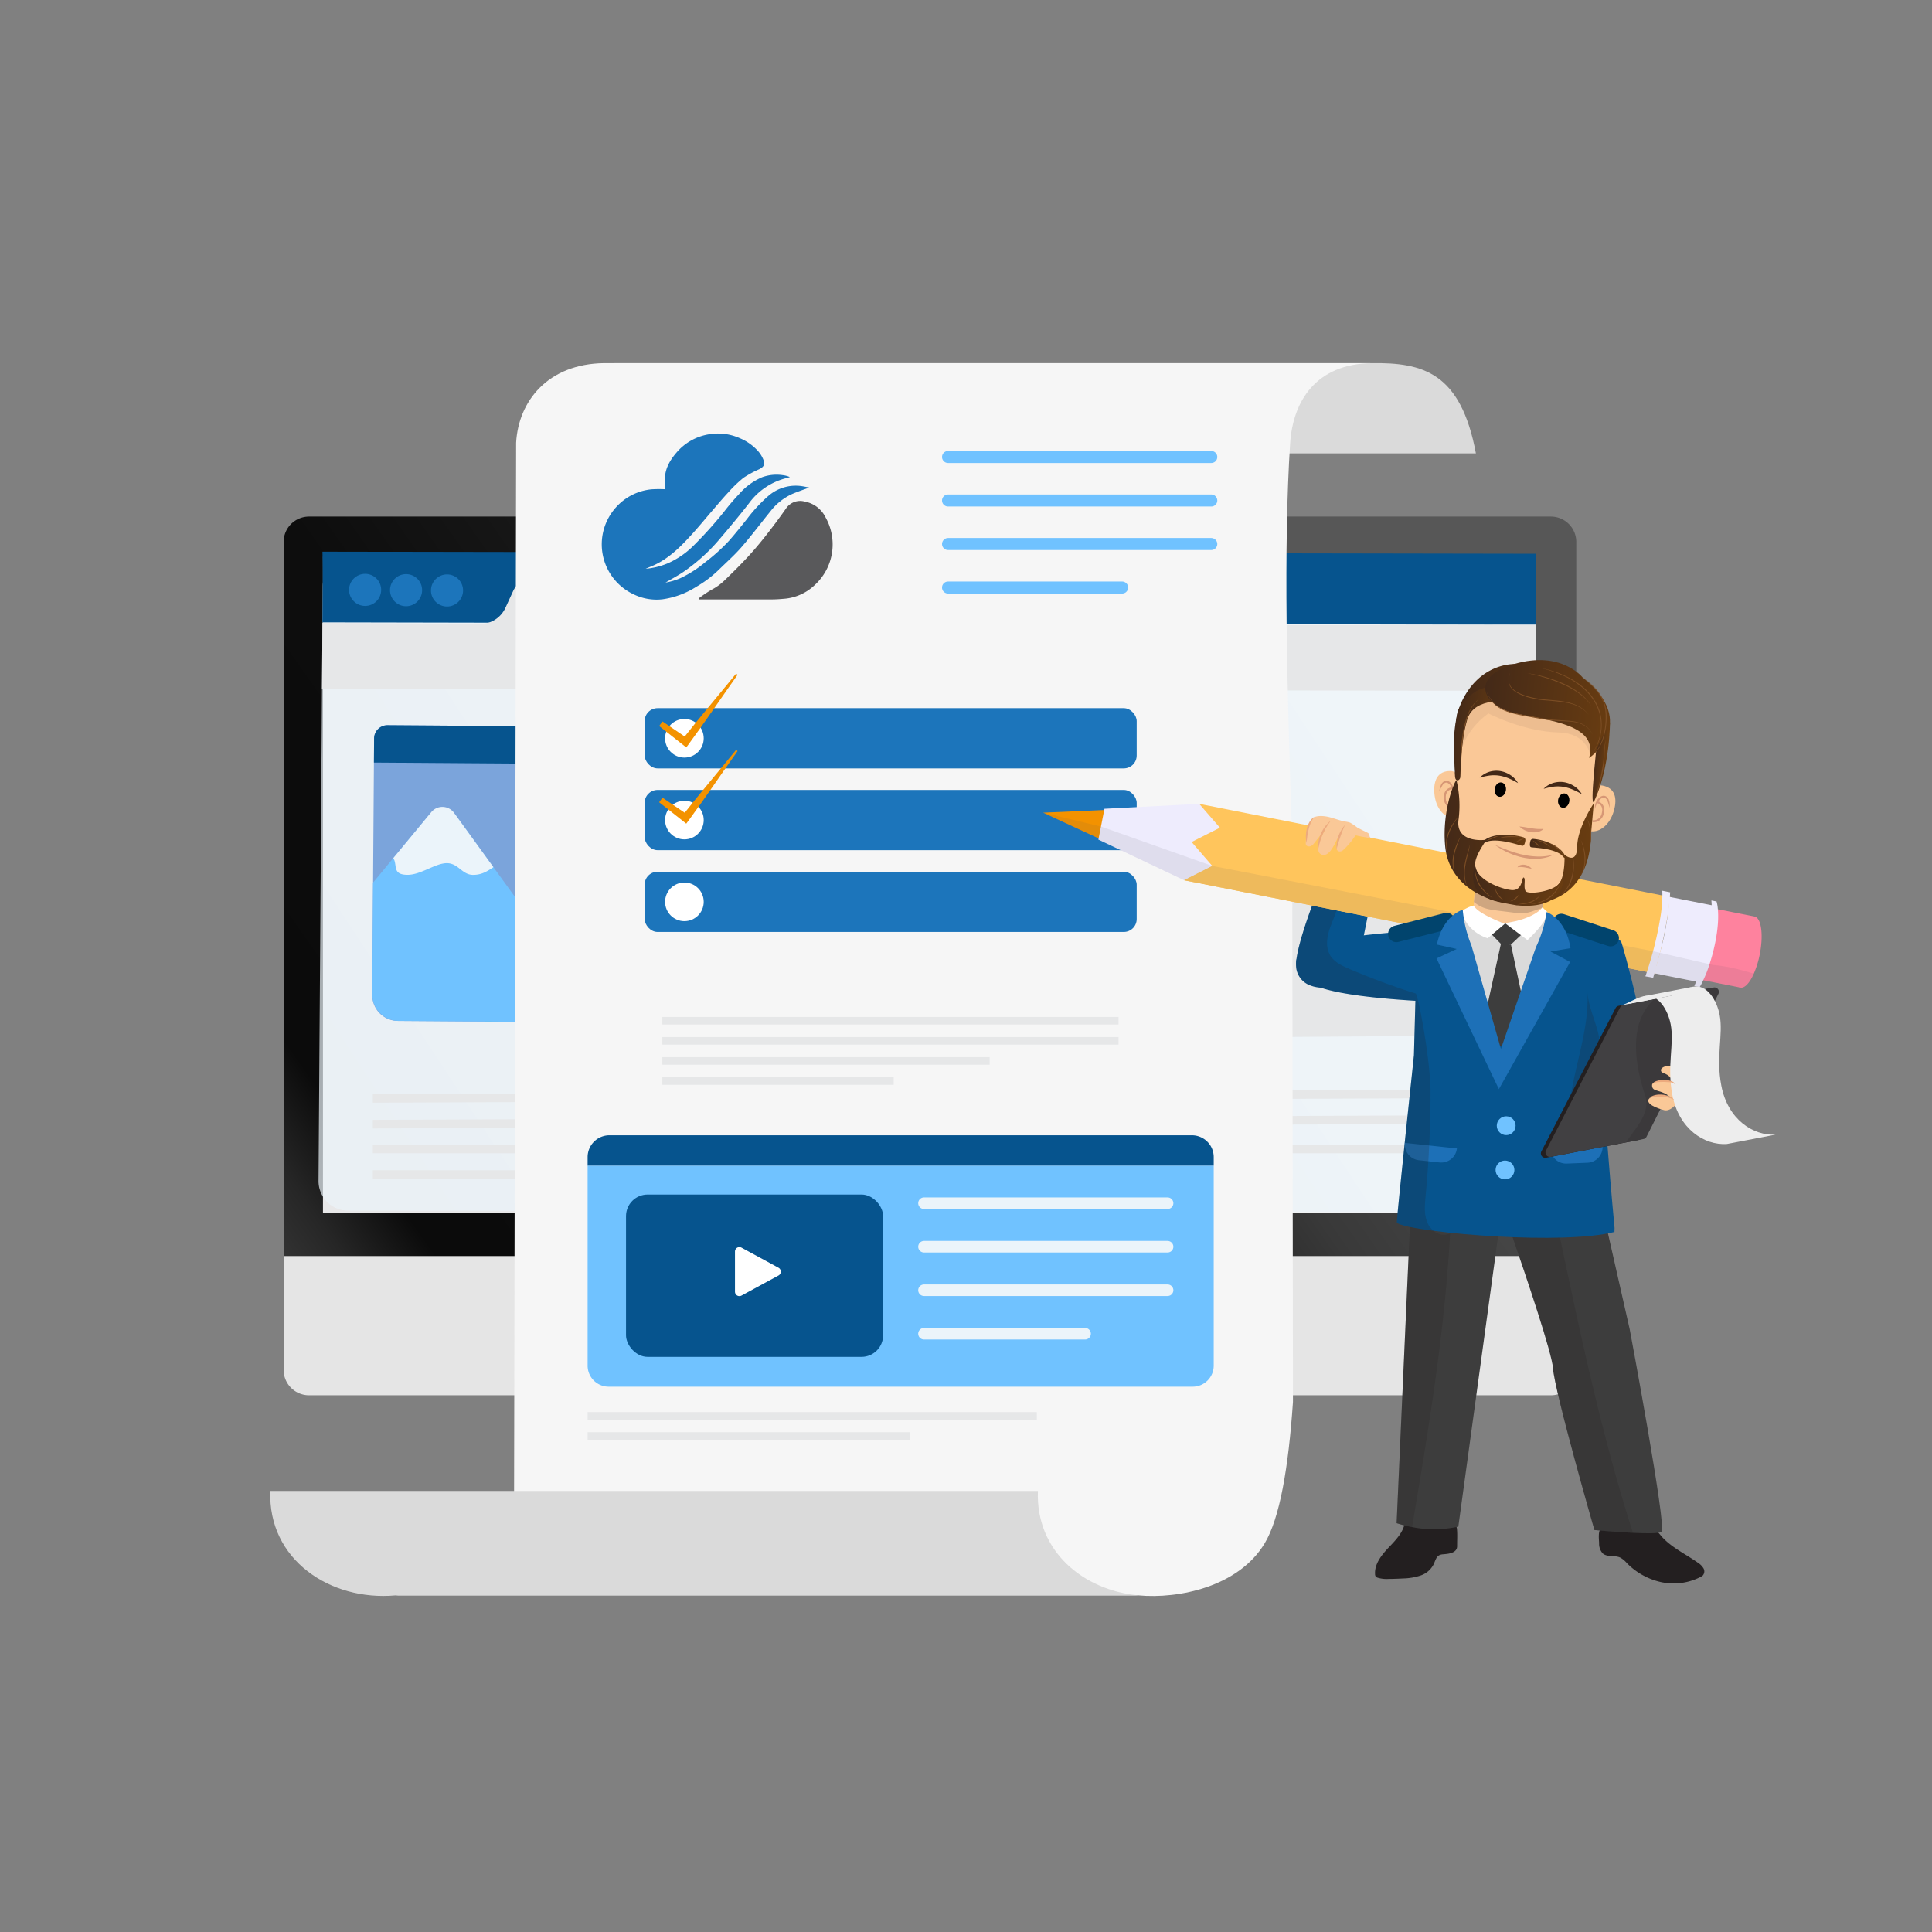 <?xml version="1.0" encoding="utf-8"?>
<svg xmlns="http://www.w3.org/2000/svg" xmlns:xlink="http://www.w3.org/1999/xlink" viewBox="0 0 500 500">
  <rect x="0" y="0" width="500" height="500" fill="#808080" stroke="none"/>
  <defs>
    <style>.cls-1{isolation:isolate;}.cls-2{fill:url(#linear-gradient);}.cls-3{fill:url(#linear-gradient-2);}.cls-4{fill:url(#linear-gradient-3);}.cls-5{fill:#e5e5e5;}.cls-6{fill:url(#linear-gradient-4);}.cls-7{fill:#dadada;}.cls-16,.cls-8{fill:#ebf4fa;}.cls-8{mix-blend-mode:screen;opacity:0.7;}.cls-9{fill:#06548e;}.cls-10{fill:#1c75bb;}.cls-11,.cls-17{fill:#e6e7e8;}.cls-12{fill:#7ba4db;}.cls-13{fill:#7f3f98;}.cls-14{fill:#5abbc4;}.cls-15{fill:#70c2ff;}.cls-17{fill-rule:evenodd;}.cls-18{fill:#f6f6f6;}.cls-19{fill:#fff;}.cls-20,.cls-21,.cls-37,.cls-50{fill:none;stroke-linecap:round;stroke-linejoin:round;}.cls-20{stroke:#70c2ff;stroke-width:3.113px;}.cls-21{stroke:#ebf4fa;stroke-width:2.994px;}.cls-22{fill:#59595b;}.cls-23,.cls-24,.cls-34{fill:#231f20;}.cls-24,.cls-34,.cls-52{opacity:0.2;}.cls-25{fill:#f39200;}.cls-26{fill:#eeecfd;}.cls-27{fill:#ffc55c;}.cls-28,.cls-29,.cls-31,.cls-34{mix-blend-mode:multiply;}.cls-29{opacity:0.5;}.cls-30{fill:#fe829e;}.cls-31{fill:#58595b;opacity:0.1;}.cls-32{fill:#fac897;}.cls-33{fill:#3d3d3d;}.cls-35{fill:#1d70b7;}.cls-36{fill:#d79775;}.cls-37{stroke:#d79775;stroke-width:0.507px;}.cls-38,.cls-41{fill:#cfa680;}.cls-39{fill:url(#linear-gradient-5);}.cls-40{fill:url(#linear-gradient-6);}.cls-41{opacity:0.3;}.cls-42{fill:#432918;}.cls-43{fill:url(#linear-gradient-7);}.cls-44{fill:url(#linear-gradient-8);}.cls-45{fill:url(#linear-gradient-9);}.cls-46{fill:url(#linear-gradient-10);}.cls-47{fill:url(#linear-gradient-11);}.cls-48{fill:url(#linear-gradient-12);}.cls-49{fill:#7d4e24;}.cls-50{stroke:#01446d;stroke-width:4.287px;}.cls-51{fill:#414042;}.cls-53{fill:#ededed;}.cls-54{fill:#ecaa7e;}</style>
    <linearGradient id="linear-gradient" x1="240.671" y1="360.392" x2="240.671" y2="417.426" gradientUnits="userSpaceOnUse">
      <stop offset="0" stop-color="#e4e6e8"/>
      <stop offset="0.057" stop-color="#e1e2e4"/>
      <stop offset="0.11" stop-color="#d6d8d9"/>
      <stop offset="0.161" stop-color="#c4c5c6"/>
      <stop offset="0.211" stop-color="#abacac"/>
      <stop offset="0.231" stop-color="#9f9f9f"/>
      <stop offset="0.656" stop-color="#ebebeb"/>
      <stop offset="0.762" stop-color="#f2f2f2"/>
      <stop offset="1" stop-color="#fff"/>
    </linearGradient>
    <linearGradient id="linear-gradient-2" x1="188.008" y1="403.435" x2="274.967" y2="403.984" gradientUnits="userSpaceOnUse">
      <stop offset="0" stop-color="#e4e6e8"/>
      <stop offset="0.057" stop-color="#e1e2e4"/>
      <stop offset="0.11" stop-color="#d6d8d9"/>
      <stop offset="0.161" stop-color="#c4c5c6"/>
      <stop offset="0.211" stop-color="#abacac"/>
      <stop offset="0.231" stop-color="#9f9f9f"/>
      <stop offset="0.34" stop-color="#b3b3b3"/>
      <stop offset="0.717" stop-color="#f6f6f6"/>
      <stop offset="0.898" stop-color="#ebebeb"/>
      <stop offset="0.929" stop-color="#f2f2f2"/>
      <stop offset="1" stop-color="#fff"/>
    </linearGradient>
    <linearGradient id="linear-gradient-3" x1="49.185" y1="375.445" x2="336.738" y2="173.407" gradientUnits="userSpaceOnUse">
      <stop offset="0" stop-color="#484848"/>
      <stop offset="0.062" stop-color="#444"/>
      <stop offset="0.119" stop-color="#393939"/>
      <stop offset="0.175" stop-color="#262626"/>
      <stop offset="0.229" stop-color="#0c0c0c"/>
      <stop offset="0.231" stop-color="#0b0b0b"/>
      <stop offset="0.454" stop-color="#0d0d0d"/>
      <stop offset="0.581" stop-color="#161616"/>
      <stop offset="0.682" stop-color="#232323"/>
      <stop offset="0.771" stop-color="#373737"/>
      <stop offset="0.779" stop-color="#393939"/>
      <stop offset="0.891" stop-color="#464646"/>
      <stop offset="1" stop-color="#575757"/>
    </linearGradient>
    <linearGradient id="linear-gradient-4" x1="97.579" y1="323.191" x2="501.132" y2="57.372" gradientUnits="userSpaceOnUse">
      <stop offset="0.027" stop-color="#e8e8e9"/>
      <stop offset="0.887" stop-color="#fff"/>
    </linearGradient>
    <linearGradient id="linear-gradient-5" x1="-1137.852" y1="257.856" x2="-1099.05" y2="257.856" gradientTransform="matrix(-0.995, -0.095, -0.095, 0.995, -692.751, -175.375)" gradientUnits="userSpaceOnUse">
      <stop offset="0" stop-color="#683c11"/>
      <stop offset="1" stop-color="#432918"/>
    </linearGradient>
    <linearGradient id="linear-gradient-6" x1="-1136.87" y1="288.948" x2="-1098.88" y2="288.948" xlink:href="#linear-gradient-5"/>
    <linearGradient id="linear-gradient-7" x1="-1130.675" y1="288.969" x2="-1121.245" y2="288.969" xlink:href="#linear-gradient-5"/>
    <linearGradient id="linear-gradient-8" x1="-1119.997" y1="287.803" x2="-1109.15" y2="287.803" xlink:href="#linear-gradient-5"/>
    <linearGradient id="linear-gradient-9" x1="-1130.753" y1="299.637" x2="-1107.357" y2="299.637" xlink:href="#linear-gradient-5"/>
    <linearGradient id="linear-gradient-10" x1="-1112.816" y1="261.318" x2="-1099.199" y2="261.318" xlink:href="#linear-gradient-5"/>
    <linearGradient id="linear-gradient-11" x1="-1138.901" y1="252.643" x2="-1105.898" y2="252.643" xlink:href="#linear-gradient-5"/>
    <linearGradient id="linear-gradient-12" x1="-1139.072" y1="265.467" x2="-1135.994" y2="265.467" xlink:href="#linear-gradient-5"/>
  </defs>
  <g class="cls-1">
    <g id="Layer_1" data-name="Layer 1">
      <path class="cls-2" d="M289.927,393.086c-5.932-5.853-9.469-15.438-9.469-25.668V357.179H200.883V367.418c0,10.229-3.537,19.814-9.469,25.668l-9.318,9.201h117.149Z"/>
      <rect class="cls-3" x="182.097" y="402.287" width="117.149" height="2.961"/>
      <path class="cls-4" d="M407.94,344.965V140.262a6.576,6.576,0,0,0-6.576-6.576H79.978a6.575,6.575,0,0,0-6.576,6.576V344.965Z"/>
      <path class="cls-5" d="M73.402,325.068v29.451a6.575,6.575,0,0,0,6.576,6.576H401.364a6.576,6.576,0,0,0,6.576-6.576V325.068Z"/>
      <rect class="cls-6" x="83.583" y="144.059" width="313.904" height="169.933"/>
      <path class="cls-7" d="M156.38,93.982c13.178-.163,23.016,2.365,26.936,23.346H381.96c-3.919-20.981-13.757-23.51-26.936-23.346Z"/>
      <path class="cls-8" d="M389.407,313.73,90.021,313.309a7.658,7.658,0,0,1-7.586-7.728l1.082-153.821a7.656,7.656,0,0,1,7.694-7.619l298.691.417a7.657,7.657,0,0,1,7.617,7.696l-.45,153.824A7.656,7.656,0,0,1,389.407,313.73Z"/>
      <path class="cls-9" d="M397.492,161.687l-314.041-.625.064-10.118c.029-4.546-.063-8.17-.063-8.17l314.069.537s.008,3.712-.003,8.258Z"/>
      <circle class="cls-10" cx="94.491" cy="152.658" r="4.154"/>
      <circle class="cls-10" cx="105.09" cy="152.733" r="4.154"/>
      <circle class="cls-10" cx="115.689" cy="152.808" r="4.154"/>
      <path class="cls-11" d="M179.509,157.643l-1.893-4.279a7.175,7.175,0,0,0-6.506-4.28l-31.786-.227a7.173,7.173,0,0,0-6.566,4.187l-1.953,4.251a7.173,7.173,0,0,1-6.566,4.187L83.451,161.192l-.12,17.105,314.111.495.05-17.105-211.477.236A7.175,7.175,0,0,1,179.509,157.643Z"/>
      <path class="cls-12" d="M96.814,191.092l-.47,66.425a6.644,6.644,0,0,0,6.597,6.691l90.677.642a3.432,3.432,0,0,0,3.456-3.407l.493-69.638a3.432,3.432,0,0,0-3.407-3.456l-93.889-.665A3.432,3.432,0,0,0,96.814,191.092Z"/>
      <path class="cls-9" d="M197.524,198.067,96.771,197.353l.044-6.234a3.46,3.46,0,0,1,3.485-3.436l93.832.665a3.46,3.46,0,0,1,3.436,3.485Z"/>
      <circle class="cls-13" cx="180.269" cy="214.026" r="8.856"/>
      <path class="cls-14" d="M125.38,264.371l68.338.484A3.46,3.46,0,0,0,197.203,261.419L178.076,240.573l-10.057-10.961a4.273,4.273,0,0,0-6.102-.199l-12.653,12.106-5.343,5.114Z"/>
      <path class="cls-15" d="M96.549,228.421,96.345,257.269a6.892,6.892,0,0,0,6.843,6.941l53.621.38-13.019-17.96L127.699,224.428l-9.322-12.861a4.871,4.871,0,0,0-7.7-.244l-8.887,10.757Z"/>
      <path class="cls-16" d="M111.623,210.178l-9.833,11.901c1.142,1.796-.398,4.294,3.652,4.323,3.504.025,7.228-3.037,10.234-3.016,2.924.021,3.908,3.01,6.73,3.03,2.242.016,3.699-.931,5.292-1.988l-10.193-14.064A3.722,3.722,0,0,0,111.623,210.178Z"/>
      <path class="cls-16" d="M149.263,241.52c5.1,1.211,9.557,3.809,14.182,3.841,5.253.037,9.97-3.327,14.63-4.788L167.638,229.197a3.722,3.722,0,0,0-5.315-.173Z"/>
      <path class="cls-17" d="M384.549,267.979l-167.502,1.226a3.044,3.044,0,0,1-2.945-3.132L214.095,234.21a3.04,3.04,0,0,1,2.943-3.131l167.354-1.226a3.042,3.042,0,0,1,2.957,3.119l.131,31.862A3.042,3.042,0,0,1,384.549,267.979Z"/>
      <polygon class="cls-17" points="387.301 284.151 96.491 285.384 96.491 283.161 387.292 281.927 387.301 284.151"/>
      <polygon class="cls-17" points="387.328 290.805 96.491 292.038 96.491 289.814 387.319 288.581 387.328 290.805"/>
      <rect class="cls-11" x="96.487" y="296.254" width="290.993" height="2.21"/>
      <rect class="cls-11" x="96.487" y="302.866" width="205.684" height="2.21"/>
      <path class="cls-18" d="M156.38,93.982c-14.563.18-22.214,9.796-22.808,20.604l-.553,284.279c-6.828,7.937-22.043,13.242-30.688,14.019l192.298-.004c10.505.966,25.91-2.258,32.654-13.44,3.903-6.471,6.16-19.447,7.337-36.621l-.185-145.199c-1.427-40.984-2.279-75.749-.549-102.844.689-10.802,6.575-20.614,21.138-20.795Z"/>
      <path class="cls-15" d="M308.661,358.874H157.524a5.449,5.449,0,0,1-5.449-5.449V301.651h162.036v51.773A5.449,5.449,0,0,1,308.661,358.874Z"/>
      <path class="cls-9" d="M314.111,301.651h-162.036v-2.189a5.653,5.653,0,0,1,5.653-5.653H308.458a5.653,5.653,0,0,1,5.653,5.653Z"/>
      <rect class="cls-10" x="166.835" y="183.272" width="127.342" height="15.589" rx="3.341"/>
      <circle class="cls-19" cx="177.123" cy="191.067" r="4.998"/>
      <rect class="cls-10" x="166.835" y="204.437" width="127.342" height="15.589" rx="3.341"/>
      <circle class="cls-19" cx="177.123" cy="212.232" r="4.998"/>
      <rect class="cls-10" x="166.835" y="225.603" width="127.342" height="15.589" rx="3.341"/>
      <circle class="cls-19" cx="177.123" cy="233.397" r="4.998"/>
      <rect class="cls-11" x="171.413" y="263.183" width="118.068" height="1.956"/>
      <rect class="cls-11" x="171.413" y="268.384" width="118.068" height="1.956"/>
      <rect class="cls-11" x="171.413" y="273.585" width="84.711" height="1.956"/>
      <rect class="cls-11" x="171.413" y="278.786" width="59.877" height="1.956"/>
      <rect class="cls-11" x="152.075" y="365.446" width="116.257" height="1.956"/>
      <rect class="cls-11" x="152.075" y="370.647" width="83.411" height="1.956"/>
      <path class="cls-7" d="M102.332,412.884c-16.876,1.517-33.065-9.256-32.365-27.03h198.644c-.611,15.522,11.659,25.705,26.019,27.025Z"/>
      <line class="cls-20" x1="313.479" y1="118.267" x2="245.354" y2="118.267"/>
      <line class="cls-20" x1="313.479" y1="129.528" x2="245.354" y2="129.528"/>
      <line class="cls-20" x1="313.479" y1="140.789" x2="245.354" y2="140.789"/>
      <line class="cls-20" x1="290.408" y1="152.05" x2="245.354" y2="152.05"/>
      <line class="cls-21" x1="302.171" y1="311.389" x2="239.129" y2="311.389"/>
      <line class="cls-21" x1="302.171" y1="322.65" x2="239.129" y2="322.65"/>
      <line class="cls-21" x1="302.171" y1="333.911" x2="239.129" y2="333.911"/>
      <line class="cls-21" x1="280.821" y1="345.172" x2="239.129" y2="345.172"/>
      <rect class="cls-9" x="162.014" y="309.142" width="66.532" height="42.015" rx="5.585"/>
      <path class="cls-19" d="M190.212,323.895V334.29a1.144,1.144,0,0,0,1.69,1.005l9.572-5.197a1.144,1.144,0,0,0,0-2.01L191.901,322.89A1.144,1.144,0,0,0,190.212,323.895Z"/>
      <path class="cls-10" d="M172.119,126.613c0-.574.046-1.187-.008-1.79-.273-3.056,1.074-5.49,2.945-7.672a13.892,13.892,0,0,1,8.277-4.729,13.749,13.749,0,0,1,8.071.956,13.119,13.119,0,0,1,4.747,3.325,7.686,7.686,0,0,1,1.4,2.244c.49,1.26.138,1.874-1.05,2.483a26.58,26.58,0,0,0-4.115,2.244,33.646,33.646,0,0,0-3.98,3.84c-1.425,1.522-2.76,3.131-4.124,4.712-1.61,1.865-3.174,3.773-4.82,5.604-2.985,3.321-6.071,6.534-10.203,8.438-.708.326-1.442.595-2.154.929a19.224,19.224,0,0,0,5.679-1.402,21.922,21.922,0,0,0,6.722-4.605,104.635,104.635,0,0,0,7.953-8.862,56.681,56.681,0,0,1,3.804-4.445,16.478,16.478,0,0,1,5.985-4.381A10.908,10.908,0,0,1,202.574,122.97a6.064,6.064,0,0,1,1.842.5c-.254.077-.505.17-.763.23a17.11,17.11,0,0,0-9.836,6.575c-2.519,3.243-5.159,6.394-7.821,9.52a47.704,47.704,0,0,1-8.705,7.914c-1.599,1.138-3.359,2.043-5.053,3.058a16.413,16.413,0,0,0,3.865-1.153,29.782,29.782,0,0,0,6.444-4.144,47.563,47.563,0,0,0,6.23-5.638c1.593-1.832,3.12-3.725,4.628-5.631a38.896,38.896,0,0,1,5.598-5.986,10.798,10.798,0,0,1,9.098-2.295c.414.069.825.158,1.335.256-1.546.576-2.965,1.046-4.336,1.629a14.965,14.965,0,0,0-5.73,4.541c-2.501,3.085-4.885,6.272-7.487,9.266-1.815,2.088-3.909,3.928-5.886,5.871a29.597,29.597,0,0,1-5.795,4.372,21.987,21.987,0,0,1-8.755,3.242,13.52,13.52,0,0,1-7.452-1.282,14.283,14.283,0,0,1-4.557-22.547,14.183,14.183,0,0,1,9.201-4.634A32.171,32.171,0,0,1,172.119,126.613Z"/>
      <path class="cls-22" d="M180.855,154.837a33.394,33.394,0,0,1,3.278-2.209,14.08,14.08,0,0,0,3.242-2.302c2.071-1.985,4.113-4.006,6.066-6.108,1.649-1.775,3.213-3.64,4.714-5.546,1.819-2.312,3.589-4.669,5.271-7.085a4.409,4.409,0,0,1,4.851-1.776,7.497,7.497,0,0,1,5.411,4.15A14.241,14.241,0,0,1,210.772,151.478a12.902,12.902,0,0,1-7.695,3.468c-1.047.087-2.098.179-3.147.182-5.956.017-11.912.008-17.868.008l-1.106,0Z"/>
      <path class="cls-23" d="M366.405,392.783a35.726,35.726,0,0,1,8.37,1.217c1.089.341,2.161.494,2.28,1.666.14,1.373.037,2.903.046,4.298a2.418,2.418,0,0,1-.054.641c-.38,1.426-2.485,1.556-3.63,1.646-1.629.127-1.764,1.204-2.388,2.58a5.879,5.879,0,0,1-3.372,2.904,15.231,15.231,0,0,1-4.486.76q-1.925.112-3.854.13a8.037,8.037,0,0,1-2.748-.309,1.073,1.073,0,0,1-.558-.362,1.096,1.096,0,0,1-.147-.557c-.163-2.706,1.756-5.05,3.627-7.012s3.926-4.101,4.141-6.804A4.515,4.515,0,0,1,366.405,392.783Z"/>
      <path class="cls-23" d="M413.849,399.351a3.665,3.665,0,0,0,.955,2.684c1.18,1.022,3.072.403,4.491,1.052a6.219,6.219,0,0,1,1.724,1.426,17.712,17.712,0,0,0,9.013,4.965,15.3,15.3,0,0,0,10.141-1.407,2.202,2.202,0,0,0,.518-.349,1.611,1.611,0,0,0,.166-1.854,4.255,4.255,0,0,0-1.391-1.402c-3.254-2.326-7.055-4.015-9.645-7.064a4.791,4.791,0,0,0-1.185-1.153,3.974,3.974,0,0,0-1.549-.394q-4.585-.51-9.205-.588c-.926-.016-2.887-.412-3.606.337C413.546,396.368,413.807,398.404,413.849,399.351Z"/>
      <path class="cls-9" d="M388.625,259.576c-.13.12-10.26.13-21.44-.53-9.61-.55-19.99-1.6-25.48-3.47a9.464,9.464,0,0,1-3.21-1.66c-.34-.32-.67-.64-.99-.97-1.52-1.58-2.14-2.94-2.04-4.11v-.05c.14-1.34,1.2-2.43,2.93-3.33a22.775,22.775,0,0,1,5.06-1.77,73.954,73.954,0,0,1,8.58-1.5q.465-.06.93-.12c7.41-.89,15.63-1.3,21.44-1.87C395.295,238.116,402.325,247.126,388.625,259.576Z"/>
      <path class="cls-9" d="M357.105,221.646s-2.33,11.42-4.14,20.42q-.18.915-.36,1.77c-.67,3.35-1.23,6.18-1.52,7.7-.1.54-.17.91-.19,1.09-.14.97-3.16,2.43-6.5,2.86a14.239,14.239,0,0,1-2.69.09,8.378,8.378,0,0,1-3.33-.87,5.634,5.634,0,0,1-2.86-3.89,6.931,6.931,0,0,1-.05-1.98v-.05c.29-3.02,1.75-7.82,3.51-12.78,1.1-3.08,2.32-6.21,3.44-9.01,2.2-5.46,4.06-9.65,4.06-9.65S354.435,217.466,357.105,221.646Z"/>
      <path class="cls-24" d="M368.185,257.676a5.954,5.954,0,0,1-1,1.37c-9.61-.55-19.99-1.6-25.48-3.47a8.378,8.378,0,0,1-3.33-.87,5.634,5.634,0,0,1-2.86-3.89,6.931,6.931,0,0,1-.05-1.98v-.05c.29-3.02,1.75-7.82,3.51-12.78,1.1-3.08,2.32-6.21,3.44-9.01a7.128,7.128,0,0,1,3.24-.21c2.05.37,3.95,2.16,3.86,4.24l-3.25,3.03c-.39,2.27-1.5,4.35-2.21,6.54a12.079,12.079,0,0,0-.6,3.09,6.324,6.324,0,0,0,.82,3.6c1.06,1.72,3.01,2.64,4.87,3.44.64.28,1.29.55,1.94.81Q359.47,255.031,368.185,257.676Z"/>
      <polygon class="cls-25" points="284.942 217.266 284.325 216.982 269.966 210.318 285.773 209.63 286.471 209.596 285.57 214.134 284.942 217.266"/>
      <path class="cls-26" d="M321.124,225.65l-14.658,2.158L284.257,217.285l.068-.303.603-3.071.845-4.281.052-.317,24.535-1.277,12.534,7.643.171.092-1.919,9.757A.67.67,0,0,1,321.124,225.65Z"/>
      <path class="cls-27" d="M428.622,251.978l-.454-.087-.166-.033-1.785-.351L306.466,227.807l7.3-3.694-5.347-6.199,7.3-3.694-5.36-6.183,119.856,23.707,1.696.357.242.043.363.064-.911,4.614-.089.424a1.256,1.256,0,0,1-.064.362l-1.271,6.474-.209,1.044-.283,1.482Z"/>
      <g class="cls-28">
        <polygon class="cls-27" points="428.002 251.857 426.217 251.507 306.466 227.807 313.766 224.113 321.148 225.558 427.726 246.492 429.133 246.766 428.002 251.857"/>
      </g>
      <g class="cls-29">
        <polygon class="cls-27" points="313.76 224.112 308.42 217.921 315.712 214.224 431.457 237.601 429.145 246.766 313.76 224.112"/>
      </g>
      <path class="cls-30" d="M450.31,255.556l-9.515-1.876-.923-.188-.666-.132-2.95-.581c-.017-1.714-.006-3.236.074-4.644a33.86,33.86,0,0,1,3.545-13.75l3.116.614.574.108,1.014.211,9.348,1.843c.002.03-2.764,14.038-2.764,14.038l-.857,4.327Z"/>
      <path class="cls-30" d="M450.431,255.578a.299.299,0,0,1-.123-.051c-1.082-.326-1.682-2.267-1.709-4.965a24.512,24.512,0,0,1,.494-4.808c.977-4.947,3.111-8.722,4.837-8.561a.373.373,0,0,1,.135.005c1.753.323,2.363,4.725,1.352,9.808a24.063,24.063,0,0,1-1.541,4.987C452.82,254.364,451.52,255.799,450.431,255.578Z"/>
      <path class="cls-26" d="M439.53,254.143l-.561-.124c-.014.016-10.347-2.041-10.347-2.041l-.454-.087-.166-.033c.52-1.499,1.014-3.159,1.488-4.893a2.735,2.735,0,0,0,.107-.38c.033-.166.08-.349.126-.531.084-.289.166-.608.248-.927a73.145,73.145,0,0,0,1.634-8.304l.086-.677a27.377,27.377,0,0,0,.221-4.043l.242.043.363.064,10.468,2.062.454.087a5.955,5.955,0,0,1,.128.752c.565,3.555-.431,9.487-2.005,14.222a29.998,29.998,0,0,1-1.689,4.162C439.754,253.724,439.65,253.94,439.53,254.143Z"/>
      <path class="cls-26" d="M439.876,255.446l-1.393-.289c.169-.355.322-.724.472-1.122.088-.23.163-.444.251-.674.492-1.273.97-2.724,1.399-4.246a59.416,59.416,0,0,0,2.385-14.115c-.003-.253-.006-.507-.007-.73-.016-.431-.045-.847-.072-1.233l1.331.264a9.587,9.587,0,0,1,.337,2.02c.381,3.896-.596,9.484-2.155,14.203a30.857,30.857,0,0,1-1.629,4.158A15.074,15.074,0,0,1,439.876,255.446Z"/>
      <path class="cls-26" d="M427.833,253.048l-2.011-.379c.137-.383.274-.765.395-1.162.516-1.558,1.021-3.264,1.509-5.014a1.283,1.283,0,0,1,.082-.319,87.343,87.343,0,0,0,1.918-8.921,36.503,36.503,0,0,0,.49-5.509,11.736,11.736,0,0,0-.027-1.221l2.042.407c-.018.374-.048.794-.078,1.214-.078,1.214-.25,2.568-.462,4-.064.362-.112.739-.175,1.101a1.256,1.256,0,0,1-.064.362c-.33,2.082-.77,4.291-1.271,6.474-.148.652-.309,1.32-.457,1.971-.047.182-.093.365-.126.531a2.735,2.735,0,0,1-.107.38c-.43,1.716-.865,3.373-1.321,4.926C428.048,252.287,427.94,252.667,427.833,253.048Z"/>
      <path class="cls-31" d="M450.431,255.578a.299.299,0,0,1-.123-.051c.002.03-9.513-1.846-9.513-1.846a15.074,15.074,0,0,1-.919,1.765l-1.393-.289c.169-.355.322-.724.472-1.122l-10.333-2.057-.454-.087c-.121.396-.228.777-.336,1.157l-2.011-.379c.137-.383.274-.765.395-1.162L306.466,227.807,284.257,217.285l.068-.303-14.359-6.664,14.961,3.593.642.223,28.197,9.978,7.379,1.416,106.663,20.645,1.395.319.394.091.091.023,6.641,1.528,4.276.98.955.216.864.192.925.218a36.193,36.193,0,0,1,5.249.821c.773.169,1.639.391,2.566.638.866.222,1.75.488,2.711.792C452.82,254.364,451.52,255.799,450.431,255.578Z"/>
      <path class="cls-32" d="M338.77,213.843a7.549,7.549,0,0,1-.201.813,11.834,11.834,0,0,0-.633,3.497.802.802,0,0,0,.301.764,1.218,1.218,0,0,0,1.107.002,2.134,2.134,0,0,0,.726-.661q1.609-2.035,3.218-4.07a12.79,12.79,0,0,0-2.094,5.143,2.029,2.029,0,0,0,.118,1.182,1.421,1.421,0,0,0,1.147.754c1.833.124,3.082-3.205,3.631-4.167.273-.479.57-.942.874-1.4q-.48,1.612-.96,3.224a1.466,1.466,0,0,0-.078.86.896.896,0,0,0,.8.583,1.36,1.36,0,0,0,.911-.391,19.337,19.337,0,0,0,2.858-3.332c.144-.189.268-.269.411-.459,1.226.355,2.623.479,3.867.765-.06-.211-.303-.315-.33-.533a1.309,1.309,0,0,0-.162-.599,1.229,1.229,0,0,0-.484-.366c-.845-.44-1.744-.833-2.564-1.314a15.855,15.855,0,0,0-1.819-1.232,6.031,6.031,0,0,0-1.234-.281c-1.497-.264-2.881-.853-4.357-1.197s-3.245-.381-4.127.329A3.521,3.521,0,0,0,338.77,213.843Z"/>
      <path class="cls-33" d="M390.065,302.736l-2.37,17.27-10.28,75.08a28.946,28.946,0,0,1-11.97.12,30.475,30.475,0,0,1-4-1.01l3.43-76.66.83-18.56,4,.62Z"/>
      <path class="cls-33" d="M430.015,396.446c-.6.44-3.87.42-7.42.25-4.74-.23-9.96-.72-9.96-.72s-10.34-35.92-10.73-41.94c-.25-3.79-6.63-22.84-11.32-36.38-2.73-7.92-4.88-13.95-4.88-13.95l26.2-3.19,9.86,43.49S431.415,395.416,430.015,396.446Z"/>
      <path class="cls-34" d="M422.595,396.696c-4.74-.23-9.96-.72-9.96-.72s-10.34-35.92-10.73-41.94c-.25-3.79-6.63-22.84-11.32-36.38a34.838,34.838,0,0,1,12.97,1.86C409.035,345.456,414.525,371.466,422.595,396.696Z"/>
      <path class="cls-9" d="M417.845,317.786l-.03,1.04c-6.62,1.69-18.79,1.79-30.12,1.18-6.13-.33-12.03-.87-16.66-1.47-2.46-.32-4.56-.66-6.16-1-2.13-.44-3.37-.88-3.37-1.27.06-2.24,4.42-43.17,4.42-43.17l.36-13.31.5-18.39,10.79-3.16,21.99-.44,15.75,4.91s-.23,14.65-.69,25.5C414.155,279.056,417.845,317.786,417.845,317.786Z"/>
      <path class="cls-35" d="M372.553,300.839l-5.335-.573a4.079,4.079,0,0,1-3.621-4.491l13.448,1.443A4.079,4.079,0,0,1,372.553,300.839Z"/>
      <path class="cls-34" d="M375.285,319.226c-1.4,25.52-5.59,50.78-9.84,75.98a30.475,30.475,0,0,1-4-1.01l3.43-76.66c-2.13-.44-3.37-.88-3.37-1.27.06-2.24,4.42-43.17,4.42-43.17l.433-15.988c.635.164,3.907,17.367,3.867,25.908q-.03,8.295-.52,16.58c-.19,3.33-.45,6.65-.76,9.97-.22,2.37-.45,4.86.54,7.02a5.329,5.329,0,0,0,1.55,1.95A3.965,3.965,0,0,0,375.285,319.226Z"/>
      <path class="cls-32" d="M410.06,208.776c-.433,3.302-.346,6.083,1.759,6.359s4.802-1.557,5.866-5.359c.897-3.207.304-5.9-3.028-6.479C412.565,202.934,410.493,205.474,410.06,208.776Z"/>
      <path class="cls-36" d="M412.792,209.414a4.675,4.675,0,0,1,.668-1.77,3.665,3.665,0,0,1,.58-.703,1.833,1.833,0,0,1,.722-.448.829.829,0,0,1,.376-.044.724.724,0,0,1,.342.127,1.59,1.59,0,0,1,.515.66,8.331,8.331,0,0,1,.512,1.84,4.562,4.562,0,0,0-.147-1.988,1.844,1.844,0,0,0-.605-.904,1.262,1.262,0,0,0-1.142-.174,2.228,2.228,0,0,0-.908.591,3.364,3.364,0,0,0-.589.851A3.311,3.311,0,0,0,412.792,209.414Z"/>
      <path class="cls-37" d="M412.018,212.51a2.442,2.442,0,0,0,2.775-2.03c.606-2.423-1.349-2.864-1.349-2.864"/>
      <path class="cls-32" d="M378.894,205.794c-.201,3.324-.814,6.038-2.934,5.91s-4.419-2.44-4.743-6.374c-.273-3.319.821-5.851,4.202-5.787C377.543,199.583,379.095,202.47,378.894,205.794Z"/>
      <path class="cls-36" d="M376.091,205.902a3.311,3.311,0,0,0,.053-1.988,3.364,3.364,0,0,0-.417-.947,2.228,2.228,0,0,0-.779-.752,1.262,1.262,0,0,0-1.154-.046,1.844,1.844,0,0,0-.765.773,4.562,4.562,0,0,0-.521,1.924,8.331,8.331,0,0,1,.852-1.71,1.59,1.59,0,0,1,.631-.551.724.724,0,0,1,.36-.06.829.829,0,0,1,.36.115,1.834,1.834,0,0,1,.624.577,3.665,3.665,0,0,1,.437.8A4.675,4.675,0,0,1,376.091,205.902Z"/>
      <path class="cls-37" d="M376.264,209.089a2.442,2.442,0,0,1-2.34-2.519c-.136-2.494,1.868-2.557,1.868-2.557"/>
      <path class="cls-32" d="M381.412,234.042c-.02,4.638,5.703,5.312,10.588,6.677,4.883,1.365,8.354-.574,8.301-2.973-.015-.66-1.2-1.701-1.109-2.729a18.404,18.404,0,0,1,1.932-5.87c.796-7.402-20.506-8.546-20.747-6.026-.156,1.626,2.64,2.636,1.751,4.968A34.917,34.917,0,0,0,381.412,234.042Z"/>
      <path class="cls-38" d="M381.433,233.431c2.701,2.153,4.203,1.941,10.595,2.799,3.681.494,4.742-.697,7.164-1.214a18.404,18.404,0,0,1,1.932-5.87c.796-7.402-20.506-8.546-20.747-6.026C380.221,224.746,382.488,225.839,381.433,233.431Z"/>
      <path class="cls-39" d="M376.945,201.978s-2.335-12.992,1.526-20.769,10.51-9.78,15.213-9.33,7.184-1.493,10.67.447,11,6.905,10.707,13.188-.053,15.319-1.907,19.93,1.244-9.78-13.033-12.868-20.229-2.051-21.476,1.387A39.497,39.497,0,0,0,376.945,201.978Z"/>
      <path class="cls-32" d="M376.549,203.892c-.06,3.108-1.688,5.708-1.993,8.498-1.208,11.039.33,17.936,17.361,20.365,18.75,2.674,19.305-10.333,20.773-25.669s4.064-27.634-16.744-29.625C377.98,175.741,376.852,188.283,376.549,203.892Z"/>
      <path class="cls-40" d="M412.457,207.92s-4.23,6.205-4.293,11.237c-.06,4.782-3.274,2.051-3.274,2.051s.257,5.489-1.444,7.525-8.145,2.916-8.674,1.802.129-3.088-.418-3.413-.215,3.499-3.174,3.225-9.305-2.841-9.43-6.482c-.077-2.24,2.22-5.3,2.393-5.743s.491-.864.189-.779-7.915.851-6.825-5.489a28.122,28.122,0,0,0-.563-9.875c-.26-.416-3.851,7.618-2.93,17.094s9.442,14.001,16.964,14.817,20.604-.377,20.841-18.754Z"/>
      <path class="cls-41" d="M412.815,190.032l-1.335,5.117s-.944-5.403-8.051-5.585c-9.295-.237-18.216-4.927-18.216-4.927s-7.542,4.933-7.477,13.14c.039,4.902-6.125-20.532,11.168-19.576S412.815,190.032,412.815,190.032Z"/>
      <path class="cls-36" d="M392.712,224.459a3.936,3.936,0,0,1,.936-.075,6.475,6.475,0,0,1,.875.092c.292.041.585.114.892.169.151.038.309.064.469.093a3.477,3.477,0,0,0,.502.073,3.04,3.04,0,0,0-.361-.37,4.649,4.649,0,0,0-.422-.288,3.016,3.016,0,0,0-.975-.339,2.432,2.432,0,0,0-1.055.05A1.477,1.477,0,0,0,392.712,224.459Z"/>
      <path class="cls-36" d="M399.45,214.501a5.706,5.706,0,0,1-.811.052c-.259.005-.515-.009-.766-.021-.503-.028-.999-.096-1.498-.171-.5-.067-1.001-.171-1.519-.247-.257-.049-.519-.092-.789-.124a5.886,5.886,0,0,0-.832-.084,5.339,5.339,0,0,0,.651.546,7.698,7.698,0,0,0,.728.418,5.81,5.81,0,0,0,1.614.49,4.731,4.731,0,0,0,1.715-.04,3.587,3.587,0,0,0,.821-.29A2.007,2.007,0,0,0,399.45,214.501Z"/>
      <ellipse cx="404.938" cy="207.13" rx="1.873" ry="1.464" transform="matrix(0.164, -0.986, 0.986, 0.164, 134.047, 572.5)"/>
      <ellipse cx="388.272" cy="204.352" rx="1.873" ry="1.464" transform="translate(122.862 553.74) rotate(-80.536)"/>
      <path class="cls-42" d="M409.392,205.553a5.985,5.985,0,0,0-1.929-2.049,6.794,6.794,0,0,0-2.683-1.069,6.271,6.271,0,0,0-2.897.223,5.91,5.91,0,0,0-2.399,1.486,18.924,18.924,0,0,1,2.608-.556,9.312,9.312,0,0,1,2.496.045,10.839,10.839,0,0,1,2.42.706A19.323,19.323,0,0,1,409.392,205.553Z"/>
      <path class="cls-42" d="M392.858,202.667a5.985,5.985,0,0,0-1.929-2.049,6.794,6.794,0,0,0-2.683-1.069,6.271,6.271,0,0,0-2.897.223,5.91,5.91,0,0,0-2.399,1.486,18.926,18.926,0,0,1,2.608-.556,9.312,9.312,0,0,1,2.496.045,10.838,10.838,0,0,1,2.42.706A19.322,19.322,0,0,1,392.858,202.667Z"/>
      <path class="cls-36" d="M402.149,221.112a9.623,9.623,0,0,1-1.936.431,14.936,14.936,0,0,1-1.959.127,19.398,19.398,0,0,1-3.888-.432l-.96-.206-.946-.27-.476-.128-.466-.16c-.31-.109-.623-.212-.938-.313-.315-.099-.614-.242-.925-.355l-.93-.354c-.608-.266-1.216-.535-1.845-.778.549.383,1.117.74,1.687,1.099.595.309,1.185.638,1.8.915.31.132.622.263.936.387l.471.189.483.157.971.299.992.23c.167.033.331.077.499.1l.505.071a9.554,9.554,0,0,0,1.013.115c.341.012.679.046,1.02.039.341-.009.681-.007,1.02-.04a11.07,11.07,0,0,0,2.008-.344A6.838,6.838,0,0,0,402.149,221.112Z"/>
      <path class="cls-43" d="M396.867,217.112a.724.724,0,0,0-.813.554c-.147.627-.263,1.511.221,1.605.757.147,6.525.24,8.285,2.47.844,1.07.969-1.021-2.099-2.86A13.633,13.633,0,0,0,396.867,217.112Z"/>
      <path class="cls-44" d="M394.134,216.654a.772.772,0,0,1,.634.825c-.084.639-.296,1.505-.833,1.407-.841-.153-6.855-2.274-9.519-.876-1.278.671-.62-1.32,3.254-1.854A16.606,16.606,0,0,1,394.134,216.654Z"/>
      <path class="cls-45" d="M381.716,223.632c.875,7.233,12.033,7.357,12.033,7.357,8.748,1.861,10.84-4.049,10.84-4.049s.944,8.613-12.104,7.362c-6.082-1.032-6.7-1.429-8.354-2.268C379.603,229.733,381.716,223.632,381.716,223.632Z"/>
      <path class="cls-46" d="M390.983,181.66s-9.483-1.631-11.286,4.626-1.632,14.192-1.783,14.951-1.165,1.21-1.347-.129-.281-14.888.812-17.394S385.679,173.235,390.983,181.66Z"/>
      <path class="cls-47" d="M411.247,196.165s13.216-9.063-1.642-20.812c0,0-5.559-7.073-17.657-3.526s-7.976,11.171.506,12.9S413.785,187.572,411.247,196.165Z"/>
      <path class="cls-48" d="M412.689,207.086s-1.414,4.4.354-12.484c.136-1.3,3.614-7.676,3.614-7.676S416.69,198.401,412.689,207.086Z"/>
      <path class="cls-49" d="M411.298,195.997a12.921,12.921,0,0,0,2.216-3.481,12.393,12.393,0,0,0,.968-4.024,11.653,11.653,0,0,0-.403-4.127,11.516,11.516,0,0,0-.739-1.948c-.142-.318-.321-.617-.488-.922-.087-.15-.185-.294-.276-.442-.092-.148-.186-.294-.29-.433a14.552,14.552,0,0,0-1.323-1.608,17.384,17.384,0,0,0-1.528-1.41,20.119,20.119,0,0,0-3.473-2.267,26.355,26.355,0,0,0-3.826-1.585,28.575,28.575,0,0,0-4.022-.959,28.236,28.236,0,0,1,7.762,2.709,21.26,21.26,0,0,1,3.419,2.272,17.155,17.155,0,0,1,1.5,1.399,14.443,14.443,0,0,1,1.293,1.588c.103.136.197.279.287.424.091.144.187.285.274.432.165.298.342.591.483.902a11.29,11.29,0,0,1,.735,1.907,12.085,12.085,0,0,1,.39,2.008,13.314,13.314,0,0,1,.039,2.047A12.903,12.903,0,0,1,411.298,195.997Z"/>
      <path class="cls-49" d="M412.194,190.231a5.328,5.328,0,0,0-2.642-2.841,7.582,7.582,0,0,0-1.881-.639,15.86,15.86,0,0,0-1.969-.237c-1.314-.104-2.629-.16-3.936-.289-.654-.063-1.305-.14-1.953-.24-.647-.099-1.293-.227-1.942-.342-1.297-.229-2.595-.445-3.887-.691a30.299,30.299,0,0,1-3.82-.935,10.914,10.914,0,0,1-1.798-.773,7.45,7.45,0,0,1-1.571-1.157,9.62,9.62,0,0,1-2.128-3.278,9.428,9.428,0,0,0,2.044,3.362,7.524,7.524,0,0,0,1.579,1.206,11.082,11.082,0,0,0,1.812.816,27.596,27.596,0,0,0,3.839.975c1.294.253,2.592.478,3.887.713.648.111,1.294.236,1.95.333.654.097,1.31.171,1.968.231,1.315.118,2.631.18,3.944.255a15.698,15.698,0,0,1,1.953.201,7.529,7.529,0,0,1,1.858.595A5.343,5.343,0,0,1,412.194,190.231Z"/>
      <path class="cls-49" d="M411.228,185.032a8.255,8.255,0,0,0-2.434-2.138,9.78,9.78,0,0,0-1.481-.688,14.01,14.01,0,0,0-1.567-.462,24.52,24.52,0,0,0-3.222-.485c-1.077-.1-2.159-.187-3.233-.299a24.917,24.917,0,0,1-3.183-.554,14.991,14.991,0,0,1-3.036-1.067,6.65,6.65,0,0,1-1.347-.864,3.54,3.54,0,0,1-.98-1.24,2.75,2.75,0,0,1-.227-.761,3.584,3.584,0,0,1-.003-.801c.052-.537.148-1.072.189-1.613-.067.537-.184,1.066-.253,1.605a3.664,3.664,0,0,0-.024.819,2.856,2.856,0,0,0,.209.797,3.653,3.653,0,0,0,.988,1.308,6.818,6.818,0,0,0,1.362.915,14.113,14.113,0,0,0,3.068,1.115,24.992,24.992,0,0,0,3.209.58,60.842,60.842,0,0,1,6.441.724,13.842,13.842,0,0,1,1.556.425,9.85,9.85,0,0,1,1.475.648A8.481,8.481,0,0,1,411.228,185.032Z"/>
      <path class="cls-49" d="M382.767,180.874a8.699,8.699,0,0,0-1.831,1.967,11.845,11.845,0,0,0-1.225,2.406,26.257,26.257,0,0,0-1.24,5.245,41.777,41.777,0,0,0-.426,5.369l-.046,2.689c-.009.896-.034,1.791-.085,2.686.201-1.783.229-3.581.314-5.369a45.928,45.928,0,0,1,.481-5.34,27.701,27.701,0,0,1,1.179-5.215A10.3,10.3,0,0,1,382.767,180.874Z"/>
      <path class="cls-49" d="M408.821,174.819a20.794,20.794,0,0,1,4.603,4.235,10.879,10.879,0,0,1,1.508,2.717,10.242,10.242,0,0,1,.607,3.043,17.747,17.747,0,0,1-.127,3.121,19.083,19.083,0,0,1-.616,3.066,10.772,10.772,0,0,1-1.269,2.846,6.85,6.85,0,0,1-2.208,2.187,6.71,6.71,0,0,0,2.308-2.121,10.884,10.884,0,0,0,1.349-2.858,17.499,17.499,0,0,0,.657-3.094,17.807,17.807,0,0,0,.15-3.162,10.145,10.145,0,0,0-2.21-5.859,16,16,0,0,0-2.206-2.262A25.115,25.115,0,0,0,408.821,174.819Z"/>
      <path class="cls-49" d="M404.057,228.05a12.667,12.667,0,0,1-1.326,2.311,8.535,8.535,0,0,1-1.869,1.856,9.054,9.054,0,0,1-2.353,1.191c-.212.065-.42.143-.635.198-.215.053-.429.116-.647.161-.218.045-.435.097-.654.137q-.33.052-.661.112.335-.02.67-.048c.223-.023.445-.056.668-.084a11.936,11.936,0,0,0,1.316-.299,8.103,8.103,0,0,0,2.438-1.172,7.713,7.713,0,0,0,1.879-1.946A9.663,9.663,0,0,0,404.057,228.05Z"/>
      <path class="cls-49" d="M398.68,231.624a9.98,9.98,0,0,1-1.288,1.063,6.12,6.12,0,0,1-1.476.724,11.01,11.01,0,0,1-1.617.374c-.275.048-.552.088-.829.128-.277.047-.555.084-.832.136.563,0,1.124-.024,1.686-.079a7.754,7.754,0,0,0,1.669-.329,5.088,5.088,0,0,0,1.508-.803A6.141,6.141,0,0,0,398.68,231.624Z"/>
      <path class="cls-49" d="M393.143,231.481a9.825,9.825,0,0,1-1.073,1.013,7.376,7.376,0,0,1-1.252.773,2.717,2.717,0,0,0,1.402-.582A2.988,2.988,0,0,0,393.143,231.481Z"/>
      <path class="cls-49" d="M387.007,229.947a2.394,2.394,0,0,0,.173.935,3.731,3.731,0,0,0,.459.84,3.557,3.557,0,0,0,1.453,1.205,7.798,7.798,0,0,1-.674-.64,7.207,7.207,0,0,1-.583-.707,6.142,6.142,0,0,1-.483-.775A4.517,4.517,0,0,1,387.007,229.947Z"/>
      <path class="cls-49" d="M381.714,225.008c.003.19.008.381.016.571.014.19.037.38.055.571.026.19.067.377.101.565.038.188.093.372.138.559a7.672,7.672,0,0,0,.961,2.091,8.946,8.946,0,0,0,1.506,1.737q.431.381.891.722c.313.219.63.431.959.622q-.223-.179-.449-.352l-.437-.364c-.289-.245-.569-.498-.836-.764a10.88,10.88,0,0,1-1.432-1.735,8.96,8.96,0,0,1-.987-2.014A10.834,10.834,0,0,1,381.714,225.008Z"/>
      <path class="cls-49" d="M396.63,217.529c.307.305.618.576.921.863.308.281.605.573.951.835a3.784,3.784,0,0,0-.786-1.013A3.209,3.209,0,0,0,396.63,217.529Z"/>
      <path class="cls-49" d="M397.759,217.421c.608.264,1.212.498,1.785.796a15.631,15.631,0,0,1,1.665,1.014,4.925,4.925,0,0,0-1.555-1.23A5.73,5.73,0,0,0,397.759,217.421Z"/>
      <path class="cls-49" d="M401.198,218.353a19.737,19.737,0,0,1,1.793,1.242,8.044,8.044,0,0,1,1.486,1.574,4.299,4.299,0,0,0-1.333-1.763A6.19,6.19,0,0,0,401.198,218.353Z"/>
      <path class="cls-49" d="M394.437,217.061a2.345,2.345,0,0,0-1.108.224,4.327,4.327,0,0,0-.956.59,4.796,4.796,0,0,0,1.054-.368C393.76,217.354,394.089,217.219,394.437,217.061Z"/>
      <path class="cls-49" d="M393.399,216.66c-.218-.052-.439-.089-.659-.133-.221-.034-.444-.065-.667-.086a10.744,10.744,0,0,0-1.346-.045,8.926,8.926,0,0,0-2.643.473c.889-.11,1.767-.205,2.651-.231.442-.016.884-.014,1.327-.009Z"/>
      <path class="cls-49" d="M388.015,216.274a6.726,6.726,0,0,0-1.788.5,13.205,13.205,0,0,0-1.657.829,11.661,11.661,0,0,0,1.749-.605C386.885,216.76,387.445,216.525,388.015,216.274Z"/>
      <path class="cls-49" d="M415.609,191.418a12.528,12.528,0,0,0-.383,1.986c-.076.671-.117,1.345-.164,2.016-.049.671-.091,1.34-.176,2.005-.082.666-.187,1.329-.307,1.989-.224,1.324-.521,2.635-.851,3.937-.328,1.303-.711,2.593-1.126,3.874.256-.623.488-1.256.709-1.893.212-.64.415-1.283.598-1.932.19-.648.348-1.303.5-1.961.152-.657.29-1.318.409-1.983a28.356,28.356,0,0,0,.43-4.026A23.571,23.571,0,0,1,415.609,191.418Z"/>
      <path class="cls-49" d="M411.834,182.752a8.968,8.968,0,0,0-1.406-1.943,13.973,13.973,0,0,0-1.808-1.59,23.039,23.039,0,0,0-4.174-2.388,34.572,34.572,0,0,0-4.524-1.626,31.566,31.566,0,0,0-4.7-.97c.786.148,1.567.313,2.341.51q1.163.284,2.306.639a37.697,37.697,0,0,1,4.477,1.668,24.257,24.257,0,0,1,4.164,2.318,14.009,14.009,0,0,1,1.833,1.522A9.558,9.558,0,0,1,411.834,182.752Z"/>
      <path class="cls-49" d="M380.43,218.488c-.247.903-.511,1.797-.769,2.696a26.526,26.526,0,0,0-.648,2.738,10.658,10.658,0,0,0-.103,2.821,8.763,8.763,0,0,0,.273,1.386,8.627,8.627,0,0,0,.502,1.313,10.612,10.612,0,0,1-.387-1.343,8.777,8.777,0,0,1-.202-1.374,11.346,11.346,0,0,1,.157-2.765c.138-.918.372-1.821.589-2.729l.322-1.365C380.259,219.409,380.357,218.951,380.43,218.488Z"/>
      <path class="cls-49" d="M378.059,216.282c-.202.378-.388.763-.577,1.147q-.273.581-.521,1.176a14.685,14.685,0,0,0-.792,2.454,9.132,9.132,0,0,0-.218,2.576,8.001,8.001,0,0,0,.192,1.279,7.391,7.391,0,0,0,.416,1.218,8.945,8.945,0,0,1-.421-2.505,10.605,10.605,0,0,1,.268-2.515,19.438,19.438,0,0,1,.729-2.439C377.424,217.871,377.751,217.081,378.059,216.282Z"/>
      <path class="cls-49" d="M377.509,211.238a16.372,16.372,0,0,0-1.562,2.011,11.151,11.151,0,0,0-1.155,2.282,9.471,9.471,0,0,0-.543,2.501,10.579,10.579,0,0,0,.107,2.545c-.015-.424-.029-.846-.012-1.268a11.56,11.56,0,0,1,.677-3.696,13.625,13.625,0,0,1,1.085-2.267C376.535,212.623,377.017,211.929,377.509,211.238Z"/>
      <path class="cls-49" d="M407.187,222.168c.019.435.033.869.018,1.302-.007.433-.031.865-.077,1.294a14.328,14.328,0,0,1-.492,2.533,10.228,10.228,0,0,1-1.023,2.357,7.86,7.86,0,0,1-1.67,1.964,6.563,6.563,0,0,0,1.006-.837,7.305,7.305,0,0,0,.822-1.027,8.908,8.908,0,0,0,1.098-2.388,12.007,12.007,0,0,0,.318-5.199Z"/>
      <path class="cls-49" d="M409.11,217.36c.133.374.262.748.368,1.128.114.378.21.76.29,1.145.079.385.151.772.199,1.162a11.239,11.239,0,0,1,.101,1.171,9.635,9.635,0,0,1-.015,1.173,8.791,8.791,0,0,1-.152,1.163,6.821,6.821,0,0,1-.841,2.191,5.298,5.298,0,0,0,.625-1.017,6.693,6.693,0,0,0,.398-1.133,8.39,8.39,0,0,0,.227-2.387,11.477,11.477,0,0,0-1.2-4.597Z"/>
      <path class="cls-49" d="M410.749,211.923a11.791,11.791,0,0,1,.489,1.542,12.121,12.121,0,0,1,.262,1.586c.056.534.075,1.071.089,1.611.006.27.007.54.006.811.006.271-0.0.542.007.815.047-.268.077-.538.111-.808.026-.271.045-.542.062-.814a10.893,10.893,0,0,0-.034-1.638,8.1,8.1,0,0,0-.324-1.611c-.085-.261-.18-.518-.287-.769A7.453,7.453,0,0,0,410.749,211.923Z"/>
      <polygon class="cls-7" points="377.672 238.462 381.287 237.271 389.49 238.919 396.811 237.718 400.597 237.893 399.32 255.802 389.702 268.948 377.625 244.525 377.672 238.462"/>
      <polygon class="cls-33" points="388.428 244.277 383.181 268.122 386.83 271.484 395.923 267.377 391.028 244.444 388.428 244.277"/>
      <path class="cls-33" d="M386.691,238.22l-1.904,2.291,3.641,3.767,2.6.167,3.592-3.393-2.361-2.404A8.681,8.681,0,0,1,386.691,238.22Z"/>
      <path class="cls-19" d="M381.389,234.35a8.993,8.993,0,0,0-2.823,1.276c-.695.69,1.279,5.537,6.444,7.202l4.448-3.76S382.489,236.554,381.389,234.35Z"/>
      <path class="cls-19" d="M389.49,238.919l5.814,4.377s5.416-4.94,5.149-7.252l-1.283-1.234S397.43,237.746,389.49,238.919Z"/>
      <path class="cls-9" d="M419.511,243.582c.235.142,8.954,30.947,6.209,36.429q-.234.462-.483.897c-1.73,2.999-3.586,2.841-5.45.893-1.723-1.804-3.449-5.141-5.076-8.928-2.237-5.181-4.301-11.206-5.946-15.339C403.059,243.252,407.966,236.474,419.511,243.582Z"/>
      <line class="cls-50" x1="374.392" y1="238.381" x2="361.381" y2="241.692"/>
      <line class="cls-50" x1="416.837" y1="242.779" x2="404.07" y2="238.623"/>
      <path class="cls-35" d="M378.555,235.458s-5.052,1.297-6.693,8.992l5.129,1.142-5.226,2.439,16.141,33.834,1.088-8.427-8.18-28.745A31.472,31.472,0,0,1,378.555,235.458Z"/>
      <path class="cls-35" d="M400.244,236.045s4.974,1.568,6.197,9.341l-5.183.863,5.087,2.718-18.439,32.898.527-10.398,9.057-26.323A31.471,31.471,0,0,0,400.244,236.045Z"/>
      <circle class="cls-15" cx="389.8" cy="291.329" r="2.436"/>
      <circle class="cls-15" cx="389.49" cy="302.787" r="2.436"/>
      <path class="cls-35" d="M410.838,300.913l-5.362.217a4.079,4.079,0,0,1-4.241-3.911l13.514-.548A4.079,4.079,0,0,1,410.838,300.913Z"/>
      <path class="cls-34" d="M410.859,256.833c.461,10.693-4.258,20.965-4.911,31.649,2.999-4.582,6.489-10.112,7.859-15.475C415.138,267.797,411.087,262.114,410.859,256.833Z"/>
      <path class="cls-23" d="M398.907,297.983,418.107,260.891a1.136,1.136,0,0,1,.794-.593l23.389-4.496a1.136,1.136,0,0,1,1.229,1.626l-18.601,36.977a1.136,1.136,0,0,1-.8.605l-23.988,4.611A1.136,1.136,0,0,1,398.907,297.983Z"/>
      <path class="cls-51" d="M444.721,257.197l-18.603,36.978a1.128,1.128,0,0,1-.799.602l-23.99,4.611a1.131,1.131,0,0,1-1.22-1.634L419.31,260.661a1.126,1.126,0,0,1,.791-.595l23.388-4.496A1.138,1.138,0,0,1,444.721,257.197Z"/>
      <g class="cls-52">
        <path class="cls-23" d="M444.721,257.197l-18.603,36.978a1.128,1.128,0,0,1-.799.602l-4.527.87c2.528-3.731,5.988-7.227,5.179-11.437a68.909,68.909,0,0,1-1.894-6.904c-1.716-8.925-.121-15.008,4.135-18.799l15.277-2.936A1.138,1.138,0,0,1,444.721,257.197Z"/>
      </g>
      <path class="cls-32" d="M430.658,287.301c-7.462-1.983-3.453-4.957,1.99-3.074-2.905-2.623-5.155-1.361-5.098-3.45.024-.904,3.825-1.932,5.826-.295-1.767-3.481-3.485-2.269-3.529-3.53-.035-1.006,3.049-1.948,4.885.202C437.795,280.741,433.638,288.093,430.658,287.301Z"/>
      <path class="cls-53" d="M459.539,293.637c-5.817.344-12.378-3.899-14.061-12.657-1.47-7.647.551-13.192-.439-18.341-.7-3.642-3.186-7.986-6.879-7.276-1.894.364-3.847,1.698-5.703,2.337l-12.672,2.436c1.856-.64,3.81-1.973,5.703-2.337,3.692-.71,6.179,3.634,6.879,7.276.99,5.149-1.031,10.695.439,18.341,1.683,8.758,8.245,13.001,14.061,12.657Z"/>
      <polygon class="cls-53" points="425.489 257.798 438.16 255.362 433.06 257.609 421.474 259.777 425.489 257.798"/>
      <path class="cls-54" d="M345.896,219.807a8.943,8.943,0,0,1,2.172-6.3,43.186,43.186,0,0,0-2.172,6.3Z"/>
      <path class="cls-54" d="M341.121,220.037a8.939,8.939,0,0,1,3.326-7.672,16.849,16.849,0,0,0-3.326,7.672Z"/>
      <path class="cls-54" d="M338.111,218.176c-.444-2.244-.011-5.429,2.044-6.767-1.518,1.871-1.752,4.446-2.044,6.767Z"/>
      <path class="cls-54" d="M426.851,284.17c1.431-1.438,5.26-1.096,6.467.547-1.473-.956-3.188-.935-4.86-.93a3.226,3.226,0,0,0-1.607.384Z"/>
      <path class="cls-54" d="M433.546,280.738c-.513-.885-2.031-.625-2.924-.739-1.014.047-2.212-.139-3.008.635.446-1.553,5.74-1.544,5.932.104Z"/>
      <path class="cls-25" d="M171.452,186.71l6.559,4.45-1.414.206c3.913-5.016,9.829-12.015,13.902-17.021l.384.292c-3.755,5.296-8.86,12.822-12.662,17.962l-.624.83-.791-.624-6.222-4.911.867-1.184Z"/>
      <path class="cls-25" d="M171.452,206.438l6.559,4.45-1.414.206c3.913-5.016,9.829-12.015,13.902-17.021l.384.292c-3.754,5.296-8.86,12.822-12.662,17.962l-.624.83-.791-.624-6.222-4.911.867-1.184Z"/>
    </g>
  </g>
</svg>